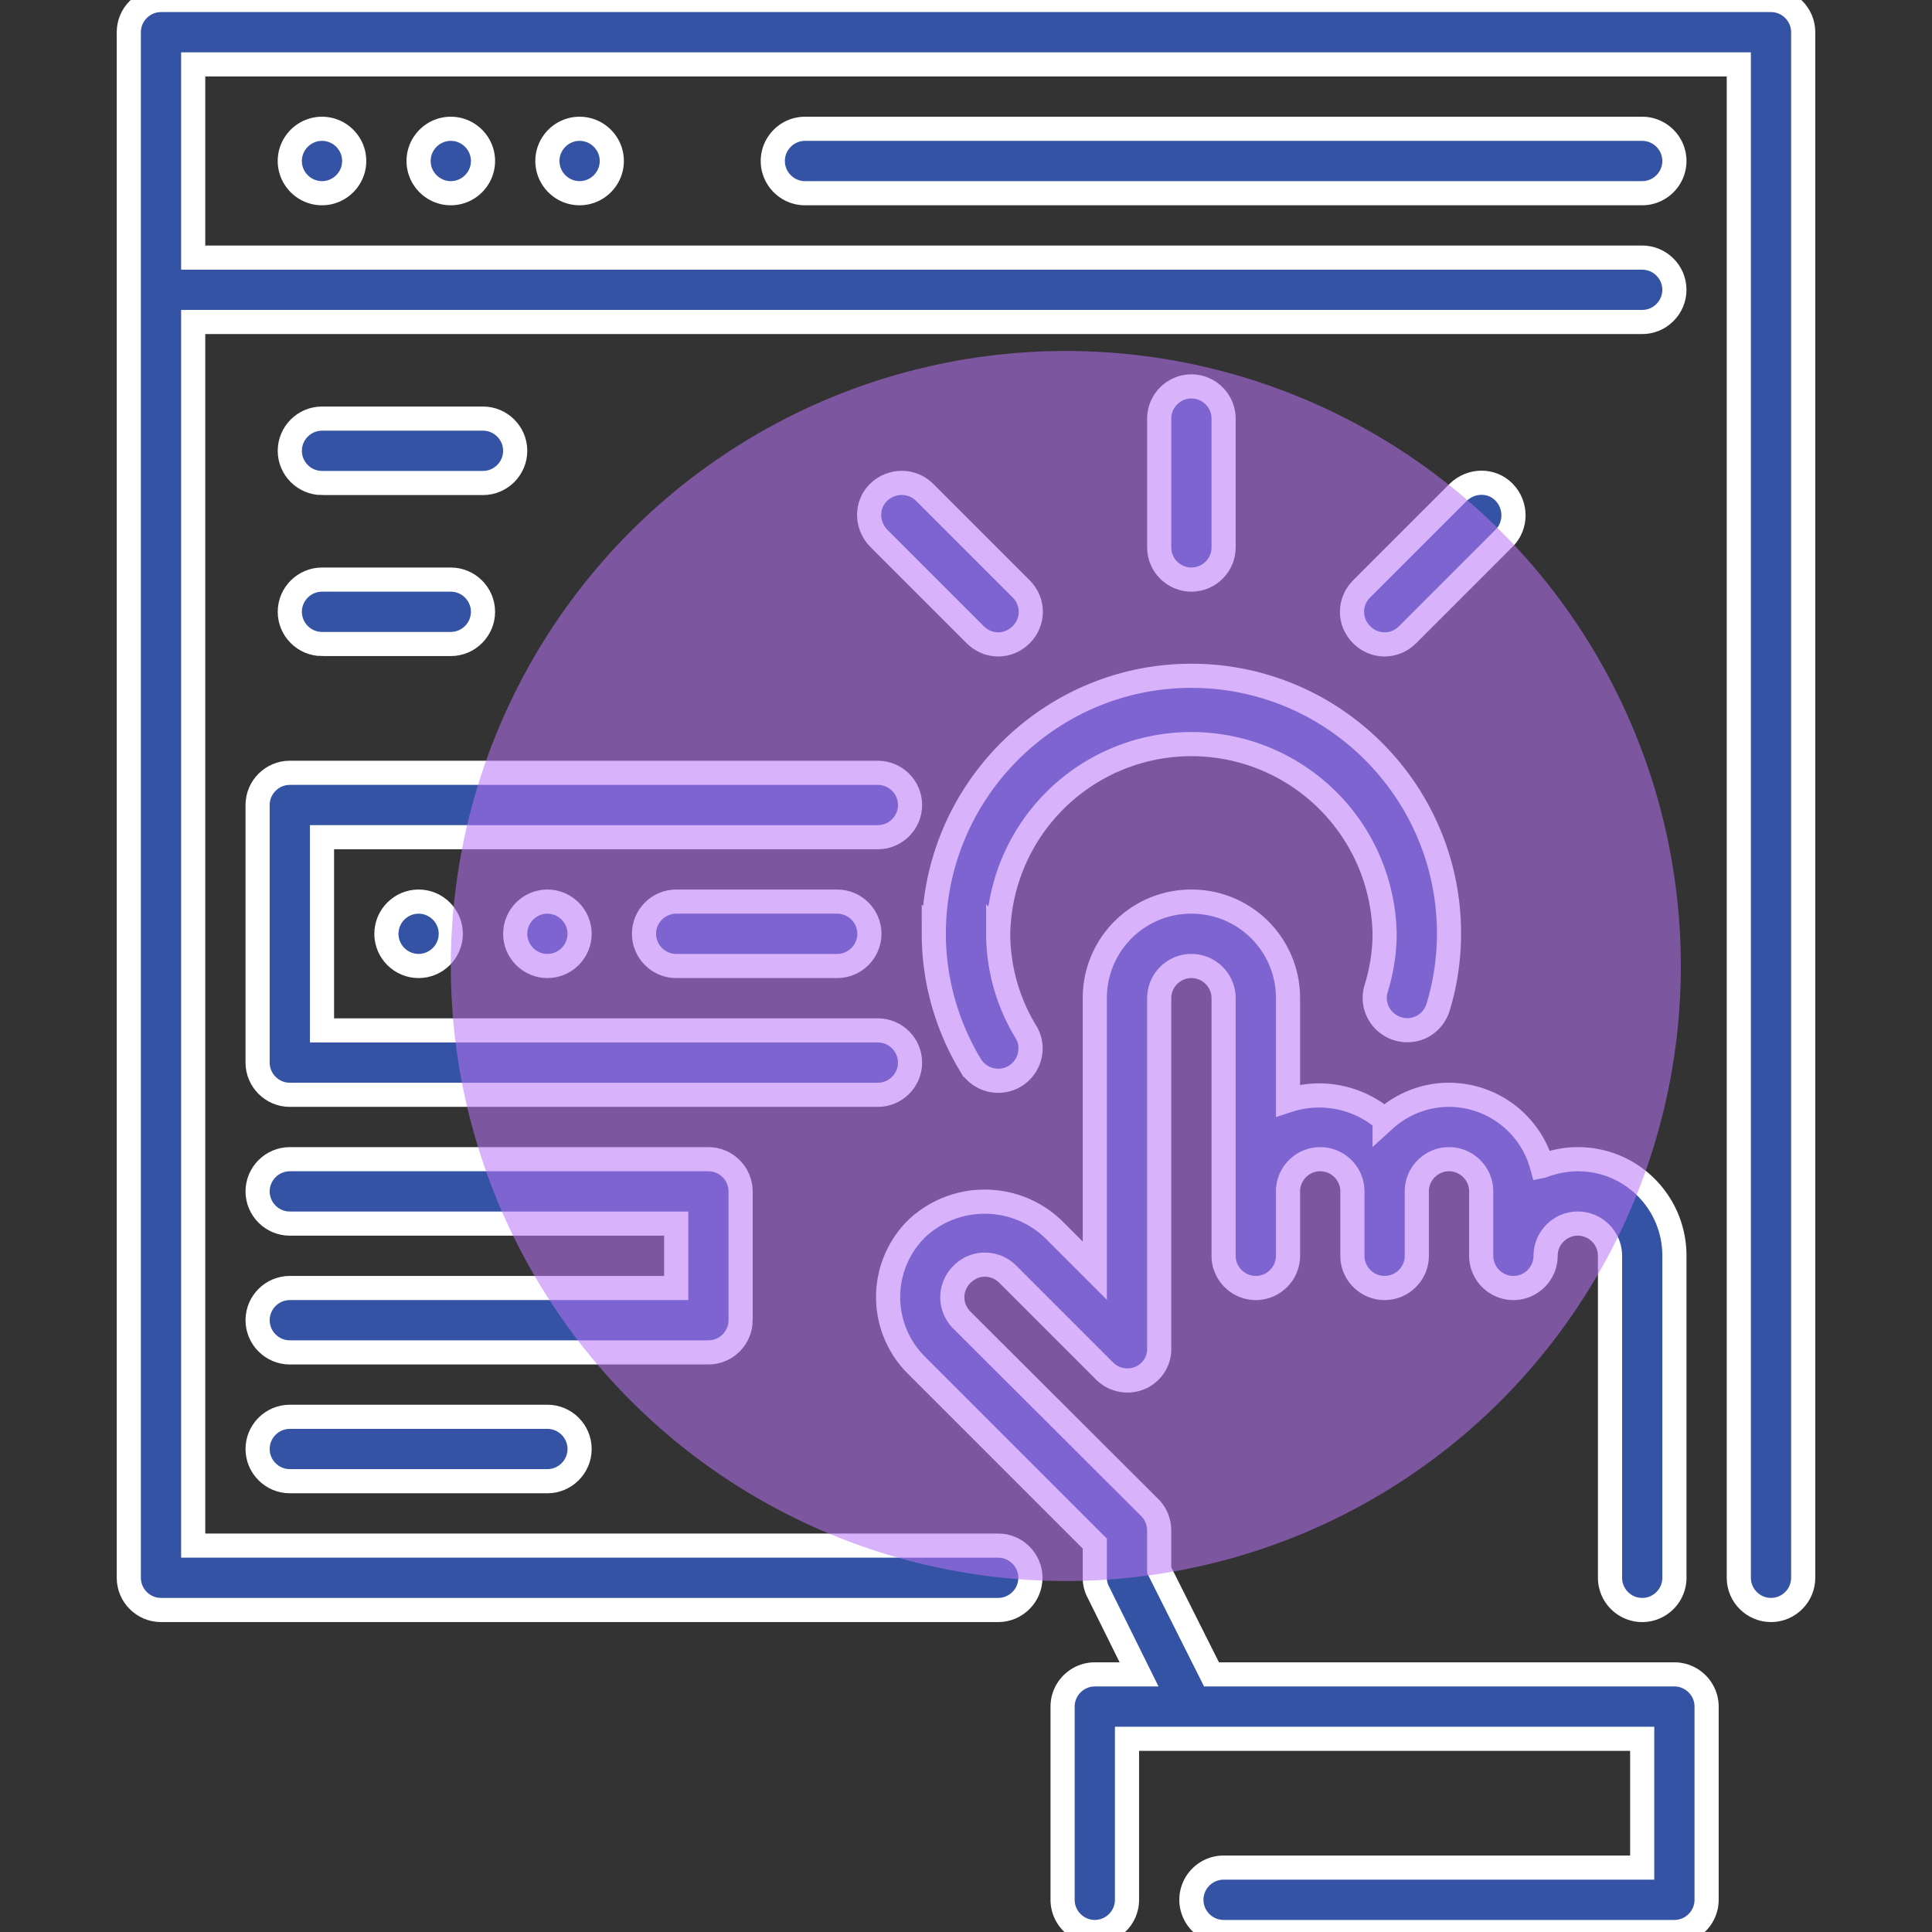 <svg xmlns="http://www.w3.org/2000/svg" id="Warstwa_1" x="0" y="0" version="1.1" viewBox="0 0 480 480" xml:space="preserve"><rect x="0" y="0" width="480" height="480" fill="#333333" stroke="none"/><style>.st0{fill:#3553a4;stroke:#fff;stroke-width:6;stroke-miterlimit:10}</style><path d="M416 416H301l-13-25.9v-9.8c0-2.1-.8-4.2-2.3-5.7L239 328c-1.5-1.5-2.4-3.5-2.4-5.7s.9-4.2 2.4-5.7 3.5-2.4 5.7-2.4 4.2.9 5.7 2.4l24 24c2.3 2.3 5.7 3 8.7 1.8 3-1.2 5-4.2 4.9-7.4v-87c0-4.4 3.6-8 8-8s8 3.6 8 8v64c0 4.4 3.6 8 8 8s8-3.6 8-8v-16c0-4.4 3.6-8 8-8s8 3.6 8 8v16c0 4.4 3.6 8 8 8s8-3.6 8-8v-16c0-4.4 3.6-8 8-8s8 3.6 8 8v16c0 4.4 3.6 8 8 8s8-3.6 8-8 3.6-8 8-8 8 3.6 8 8v80c0 4.4 3.6 8 8 8s8-3.6 8-8v-80c0-13.3-10.7-24-24-24-3 0-6 .6-8.9 1.7A23.98 23.98 0 00360 272c-5.9 0-11.6 2.2-16 6.2a24.9 24.9 0 00-24-4.8V248c0-13.3-10.7-24-24-24s-24 10.7-24 24v67.7l-10.4-10.4c-9.5-9-24.4-9-33.9 0a23.9 23.9 0 000 33.9l44.3 44.3v8.5c0 1.3.3 2.5.9 3.6L283 416h-11c-4.4 0-8 3.6-8 8v48c0 4.4 3.6 8 8 8s8-3.6 8-8v-40h128v32H304c-4.4 0-8 3.6-8 8s3.6 8 8 8h112c4.4 0 8-3.6 8-8v-48c0-4.4-3.6-8-8-8z" class="st0"/><path d="M232 232c0 11.5 3.2 22.8 9.1 32.6a8.06 8.06 0 0011 2.8c3.8-2.3 5.1-7.2 2.8-11-4.5-7.4-6.9-15.8-6.9-24.5a48.01 48.01 0 0196 0c0 4.6-.7 9.2-2.1 13.7-1.3 4.2 1.1 8.7 5.4 10s8.7-1.1 10-5.4c1.8-5.9 2.7-12.1 2.7-18.3 0-35.3-28.7-64-64-64s-64 28.8-64 64.1zM88 40c0 4.4-3.6 8-8 8s-8-3.6-8-8 3.6-8 8-8 8 3.6 8 8zM120 40c0 4.4-3.6 8-8 8s-8-3.6-8-8 3.6-8 8-8 8 3.6 8 8zM152 40c0 4.4-3.6 8-8 8s-8-3.6-8-8 3.6-8 8-8 8 3.6 8 8zM200 32c-4.4 0-8 3.6-8 8s3.6 8 8 8h208c4.4 0 8-3.6 8-8s-3.6-8-8-8H200z" class="st0"/><path d="M440 0H40c-4.4 0-8 3.6-8 8v384c0 4.4 3.6 8 8 8h208c4.4 0 8-3.6 8-8s-3.6-8-8-8H48V80h360c4.4 0 8-3.6 8-8s-3.6-8-8-8H48V16h384v376c0 4.4 3.6 8 8 8s8-3.6 8-8V8c0-4.4-3.6-8-8-8z" class="st0"/><path d="M226.1 264c0-4.4-3.6-8-8-8H80v-48h138.1c4.4 0 8-3.6 8-8s-3.6-8-8-8H72c-4.4 0-8 3.6-8 8v64c0 4.4 3.6 8 8 8h146.1c4.4 0 8-3.6 8-8z" class="st0"/><path d="M168 224c-4.4 0-8 3.6-8 8s3.6 8 8 8h40c4.4 0 8-3.6 8-8s-3.6-8-8-8h-40zM144 232c0 4.4-3.6 8-8 8s-8-3.6-8-8 3.6-8 8-8 8 3.6 8 8zM112 232c0 4.4-3.6 8-8 8s-8-3.6-8-8 3.6-8 8-8 8 3.6 8 8zM184 328v-32c0-4.4-3.6-8-8-8H72c-4.4 0-8 3.6-8 8s3.6 8 8 8h96v16H72c-4.4 0-8 3.6-8 8s3.6 8 8 8h104c4.4 0 8-3.6 8-8zM72 352c-4.4 0-8 3.6-8 8s3.6 8 8 8h64c4.4 0 8-3.6 8-8s-3.6-8-8-8H72zM304 136v-32c0-4.4-3.6-8-8-8s-8 3.6-8 8v32c0 4.4 3.6 8 8 8s8-3.6 8-8zM349.7 157.7l24-24c3.1-3.1 3.1-8.2 0-11.4s-8.2-3.1-11.4 0l-24 24c-1.5 1.5-2.4 3.5-2.4 5.7s.9 4.2 2.4 5.7 3.5 2.4 5.7 2.4 4.2-.9 5.7-2.4zM229.7 122.3c-3.1-3.1-8.2-3.1-11.4 0s-3.1 8.2 0 11.4l24 24c1.5 1.5 3.5 2.4 5.7 2.4s4.2-.9 5.7-2.4 2.4-3.5 2.4-5.7-.9-4.2-2.4-5.7l-24-24zM80 120h40c4.4 0 8-3.6 8-8s-3.6-8-8-8H80c-4.4 0-8 3.6-8 8s3.6 8 8 8zM80 160h32c4.4 0 8-3.6 8-8s-3.6-8-8-8H80c-4.4 0-8 3.6-8 8s3.6 8 8 8z" class="st0"/><circle cx="264.8" cy="240" r="152.8" fill="#b773f6" opacity=".55"/></svg>